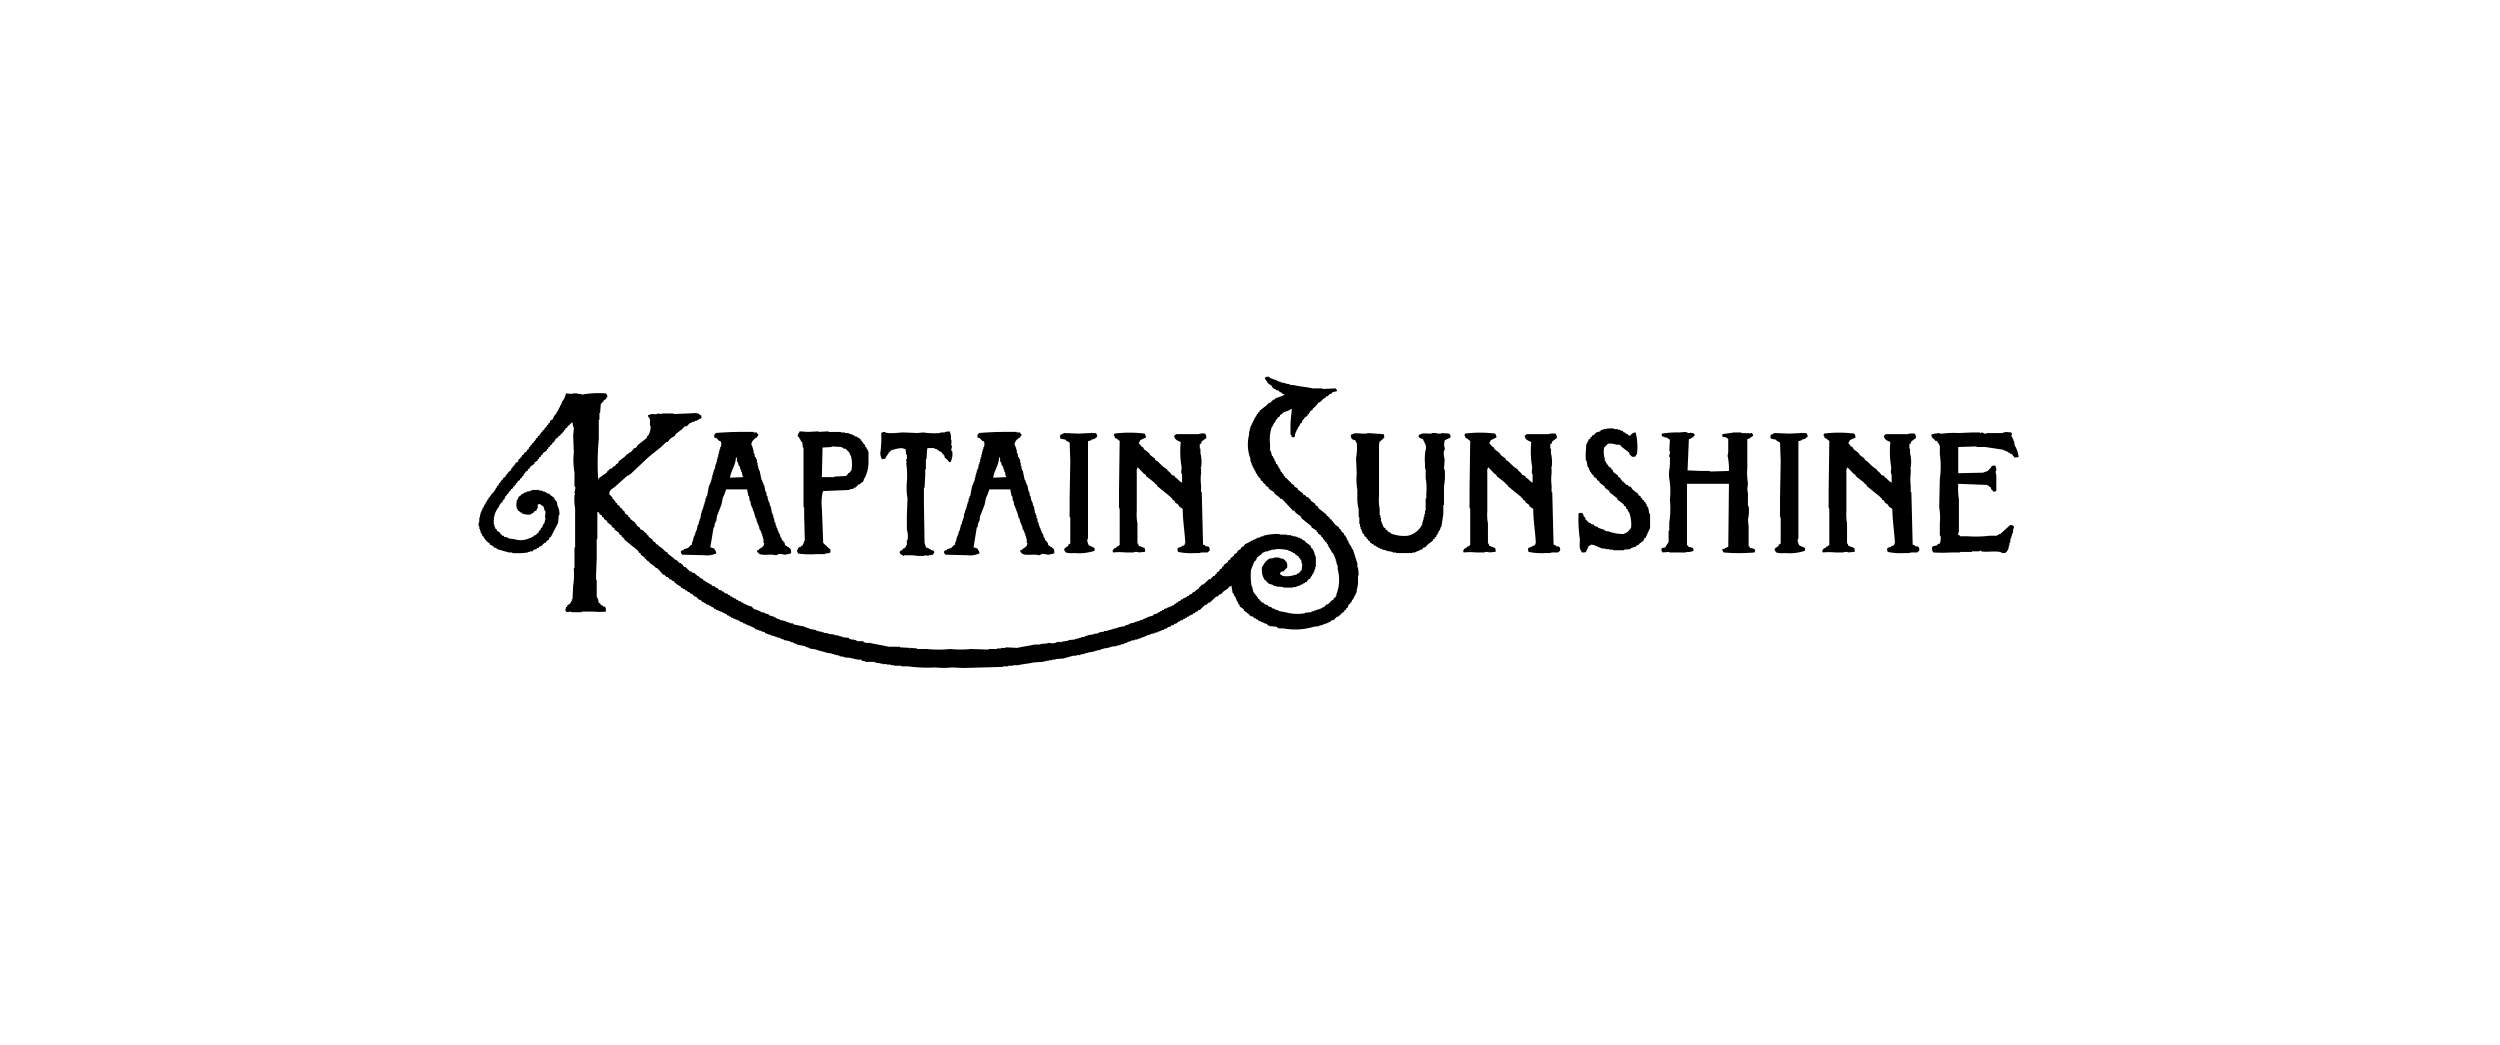 <svg xmlns="http://www.w3.org/2000/svg" viewBox="0 0 280 117"><defs><style>.a{fill:#fff;}.b{fill-rule:evenodd;}</style></defs><title>brand_2</title><rect class="a" width="280" height="117"/><path class="b" d="M149.748,43.809l-.514.125-.147.187h-.147l-.221.25h-.147c-.025.042-.049.083-.072.125-.1.064-.2.125-.294.189-.194.163-.283.363-.589.436a.645.645,0,0,1-.222.314h-.072v.125l-.147.062v.064l-.146.062v.125l-.3.187v.125h-.073c-.023.064-.049.125-.072.189-.049.02-.1.042-.147.063v.124l-.368.25v.125l-.147.064-.147.374-.147.063c-.024.083-.049.167-.072.25h-.073v.125h-.075c-.048.125-.1.25-.147.374h-.074v.188h-.072v.189h-.075v.312A.678.678,0,0,0,144.9,49l-.219-.064c-.026-.083-.049-.167-.075-.25h-.072v-.938c0-.808.1-1.181.147-1.937H144.6c-.222.209-.673.272-.955.437v.062l-.294.189v.125c-.1.061-.2.125-.293.187v.125l-.148.064c-.023.084-.048.167-.074.249h-.072v.125h-.075c-.049.124-.1.249-.146.374h-.074a4.315,4.315,0,0,0-.221,2V50.5h.075c.048.188.1.376.146.562h.074l.074.25h.072v.125h.075v.188h.072v.125h.074v.188l.148.062c.023.083.048.167.072.25h.075v.125h.072V52.5h.074v.125h.074v.187l.147.064V53c.049.02.1.042.147.063.023.082.049.167.075.249.049.022.1.042.145.064V53.5c.05.02.1.042.147.062l.368.376V54h.147v.125l.368.249V54.5c.121.064.244.125.367.189v.125l.589.437v.125l.222.063c.072.082.144.167.218.25h.147l.147.187h.073c.025.062.05.126.074.188l.515.376v.125l.294.187c.023.064.049.125.072.189.3.228.588.458.883.687v.124h.074c.141.143.3.234.367.439h.147v.124c.2.111.228.273.368.438l.441.312v.125l.147.063c.025.063.049.126.074.188h.073v.125l.221.125c.025.083.05.167.074.25L150.7,60v.124h.072v.125h.074v.189h.073v.124H151l.074.313h.073V61h.074v.125h.074l.147.375h.074q.257.81.514,1.625v.437h.074c.024.292.048.584.074.876H152.1v.625a3.05,3.05,0,0,1-.146,1v.312h-.075V66.5h-.072v.189h-.075c-.048.125-.1.25-.146.376h-.073v.125h-.074c-.025.083-.049.166-.072.249h-.075l-.074.188-.147.063c-.048.124-.1.249-.147.374l-.147.064v.125l-.219.124V68.5l-.221.126-.441.437h-.147c-.123.125-.244.25-.367.374l-.294.063c-.026.042-.049.083-.075.125-.072.022-.146.042-.219.064v.062h-.147v.062H148.5v.063h-.222v.062h-.146V70l-.368.063v.063l-.589.062a7.233,7.233,0,0,1-3.454.189h-.514v-.064h-.147c-.026-.042-.05-.083-.075-.125l-.809-.062v-.063h-.146l-.147-.188h-.147v-.063h-.147v-.062h-.146v-.062H141.3l-.147-.125H141l-.147-.189h-.147l-.074-.125h-.147l-.147-.187c-.1-.022-.195-.042-.293-.063-.049-.063-.1-.126-.147-.188l-.59-.438v-.124c-.144-.105-.292-.209-.439-.314-.026-.083-.05-.167-.075-.249h-.072c-.05-.125-.1-.25-.147-.374H138.5v-.189h-.072v-.187h-.075v-.125h-.072l-.147-.376h-.074l-.147-.876c-.083.072-.028,0-.072.125h-.148c-.195.343-.386.332-.661.564-.1.1-.195.208-.294.312h-.147l-.221.25h-.148c-.243.228-.488.459-.733.687h-.146c-.075.083-.15.167-.222.25h-.147c-.2.187-.391.375-.587.562h-.147l-.147.188h-.147c-.049.063-.1.126-.147.188h-.147c-.025.042-.049.084-.072.125l-.221.061v.064h-.147l-.074.125h-.148c-.023.042-.048.083-.072.125h-.147l-.074.125h-.147c-.023.042-.049.082-.072.124l-.294.063c-.026.042-.049.083-.075.125h-.147c-.048.064-.1.125-.146.188h-.148v.063h-.147c-.023.042-.049.083-.072.125l-.293.063c-.026.041-.049.082-.073.124l-.3.064c-.025.042-.049.083-.072.125-.1.02-.2.042-.294.061-.025.042-.048.083-.074.125h-.219v.064h-.148v.061l-.293.063v.063l-.369.063v.063l-.44.063v.062h-.147v.063h-.221v.063h-.146v.061h-.148v.064l-.44.125V71.5h-.221v.064H127.4v.062h-.294v.063l-.44.063v.062h-.147v.063H126.3l-.073.125h-.221v.063h-.147v.063l-.366.061v.064l-.441.062v.064h-.441v.063h-.221V72.5h-.219v.062l-.587.064v.062h-.222v.063h-.146v.063h-.3v.064H122.7v.062h-.221V73l-.587.063v.062H121.6v.064h-.148v.063h-.293v.063h-.22v.061h-.369v.064H120.2c-.332.09-.777.226-1.1.312l-.883.064v.062h-.366v.064h-.368V74h-.294v.062h-.294v.064l-1.1.063c-.539.133-1.238.181-1.764.313h-.588v.062h-.513v.064h-.59v.063l-4.409.124-1.324-.062a8.418,8.418,0,0,1-1.835,0,16.141,16.141,0,0,1-3.088-.125h-.736v-.064h-.808V74.5h-.369v-.063h-.439V74.38h-.516v-.063h-.294v-.063h-.367v-.063h-.221v-.063H96.9v-.064c-.123-.02-.245-.04-.368-.062-.025-.042-.048-.083-.074-.125h-.514v-.062h-.294v-.064h-.294v-.061l-.808-.064v-.061c-.172-.022-.343-.042-.514-.063v-.063H93.89v-.064H93.6v-.061h-.222v-.063h-.219v-.063l-.587-.064v-.062h-.221V73h-.221v-.063H91.9V72.88h-.219v-.064h-.222v-.063l-.809-.124v-.064c-.146-.042-.292-.083-.44-.124v-.063l-.955-.189v-.061c-.1-.022-.2-.042-.294-.063V72h-.147v-.063H88.6v-.062h-.146v-.063l-.662-.125v-.063l-.294-.062V71.5h-.146v-.062l-.369-.064v-.062h-.221v-.064l-.367-.061v-.063h-.148v-.063h-.219V71h-.146v-.063H85.73c-.023-.042-.048-.083-.072-.125l-.441-.125v-.061H85v-.064h-.147V70.5h-.221c-.05-.064-.1-.125-.148-.189l-.22-.061V70.19h-.147l-.147-.124h-.147V70h-.146v-.063h-.148l-.146-.125h-.147c-.026-.042-.049-.083-.075-.124l-.293-.064c-.025-.042-.049-.083-.072-.125h-.147v-.063H82.5v-.063H82.35v-.062H82.2l-.147-.125h-.147c-.023-.042-.049-.083-.074-.125h-.147c-.023-.042-.049-.083-.072-.125h-.147l-.147-.189h-.147c-.025-.041-.048-.082-.074-.123h-.147l-.147-.126h-.147V68.44h-.146v-.063l-.294-.062-.073-.125H80L79.85,68H79.7l-.074-.125c-.074-.022-.147-.042-.219-.064v-.061l-.294-.063-.074-.125H78.9c-.026-.042-.049-.084-.074-.125h-.147l-.221-.249h-.146l-.369-.376h-.146c-.1-.105-.2-.209-.3-.314H77.35l-.147-.187h-.145c-.049-.062-.1-.125-.148-.187h-.147c-.023-.043-.049-.085-.072-.126l-.221-.063v-.061c-.074-.022-.148-.042-.221-.064v-.125a2.414,2.414,0,0,1-.734-.5c-.026-.041-.049-.083-.074-.125h-.148c-.023-.042-.049-.083-.072-.125-.075-.021-.148-.041-.222-.063l-.219-.25h-.147c-.074-.083-.146-.167-.221-.249h-.147c-.023-.042-.049-.083-.074-.125h-.074l-.074-.188L73.9,64v-.124h-.074c-.072-.083-.147-.167-.22-.25h-.148c-.025-.042-.048-.083-.074-.125L72.72,63v-.125h-.146l-.294-.312h-.074V62.44l-.441-.313V62l-.221-.124c-.023-.063-.049-.125-.072-.188l-1.544-1.249v-.125l-.294-.189V60l-.294-.188v-.125l-.514-.375v-.125c-.1-.062-.2-.125-.3-.187v-.125c-.172-.125-.342-.25-.515-.376v-.125l-.365-.25V58l-.221-.125V57.75c-.1-.062-.2-.124-.3-.187v-.125l-.221-.125v3c-.116.113-.072.415-.072.625V62.5c-.023.626-.049,1.252-.072,1.876v.562h.072v1.938h.072v.189h.075c.023.145.049.291.072.437l.221.125v.125c.075.02.148.042.221.061.025.042.05.084.074.125h.147c.17.11.142.307.147.563a8.668,8.668,0,0,1-1.4,0H65.15v.063H63.974V68.5l-.515.063c-.1-.162-.13-.105-.146-.376h.072V68l.148-.064v-.125l.367-.249V67.44h.074v-.124h.074v-.189h.073c.025-.52.05-1.042.074-1.563a7.048,7.048,0,0,0,.075-1.686v-.25h.072V61.313h.072V56.938a5.7,5.7,0,0,1-.072-1.438c.025-.083.049-.167.072-.25h-.072c-.024-.145.156-.5.072-.751h-.072V52.937a8.636,8.636,0,0,1-.072-2.313q-.039-.906-.075-1.814c.025-.292.049-.583.075-.874a1.8,1.8,0,0,1-.148-.626h-.073l-.368.376h-.073c-.023.061-.049.125-.072.187L63.314,48v.125c-.049.022-.1.042-.147.063v.125l-.147.063V48.5l-.222.125c-.023.061-.048.125-.072.187h-.147c-.08.27-.235.217-.368.375v.125c-.048.022-.1.042-.146.064V49.5l-.221.124v.124c-.074.042-.147.085-.222.125V50l-.219.125v.125l-.147.064v.125c-.147.1-.293.208-.44.312-.026.062-.049.125-.075.187L60.593,51v.125l-.221.125v.125l-.146.062v.125l-.368.25v.125l-.514.376v.125l-.222.125v.124c-.1.063-.2.124-.293.188V53l-.146.063c-.025.082-.05.167-.074.249l-.147.064V53.5l-.222.125v.124l-.293.188v.125l-.147.063c-.026.063-.049.125-.072.188h-.075v.125l-.147.062c-.025.064-.049.125-.074.189l-.221.125v.124L57.065,55l-.074.188h-.074v.124l-.147.064c-.023.063-.049.125-.072.187h-.075c-.048.126-.1.25-.146.376L56.331,56c-.025.082-.049.167-.072.248l-.148.064-.074.188h-.073c-.025.083-.05.167-.074.249a2.466,2.466,0,0,0-.587,1.626v.375h.073V59h.074v.187l.147.063c.023.063.047.126.072.188l.368.25v.125h.074c.049.061.1.125.148.188H56.4c.024.041.05.082.073.124l.368.064v.062h.146v.064l.588.062a2.256,2.256,0,0,0,1.764-.125h.147l.072-.125h.147l.147-.187h.147c.075-.083.147-.167.221-.25H60.3c.025-.083.049-.167.072-.25.05-.02.1-.042.148-.061.023-.085.049-.168.072-.25l.147-.064c.026-.1.049-.209.075-.312h.073v-.125h.074c.049-.209.1-.417.146-.626h-.072c.025-.25.049-.5.072-.75h-.072a2.833,2.833,0,0,1-.147-.5c-.148-.1-.3-.208-.441-.312-.147.035-.065-.006-.147.063h-.074v.438h-.074c-.023.084-.049.167-.072.25-.075.02-.147.041-.222.061-.077.232-.287.221-.441.376a2.017,2.017,0,0,1-.954-.125c-.026-.042-.049-.083-.075-.125h-.147v-.063l-.219-.124c-.086-.1,0-.143-.148-.25-.014-.317-.1-.435,0-.689V56h.075c.049-.126.1-.25.146-.376l.147-.064.222-.25h.147c.023-.042.049-.082.074-.124l.292-.062v-.063L59.417,55v-.063h.147v-.063h.808v.063h.3V55h.147v.063h.221v.063h.147c.023.042.049.083.072.125l.294.061c.023.043.049.085.072.126l.443.313.074.25.147.061v.125h.072c.026.146.049.292.075.438a1.994,1.994,0,0,1,.219,1.063h-.073l-.074.875c-.268.521-.54,1.042-.808,1.562l-.147.064c-.026.084-.049.167-.075.25-.1.062-.194.124-.292.187v.125l-.221.063-.369.374h-.146l-.147.189h-.147c-.023.042-.049.083-.072.125l-.294.062-.147.188h-.294v.063h-.222v.063a8.293,8.293,0,0,1-1.763.063v-.063h-.368L55.669,61.5c-.026-.042-.049-.083-.072-.125l-.294-.064v-.061a1.109,1.109,0,0,0-.441-.25v-.125a1.745,1.745,0,0,1-.734-.813h-.075c-.048-.125-.1-.25-.146-.376h-.074v-.25h-.074V59.25h-.074v-.313H53.61a1.01,1.01,0,0,1,.075-.562v-.437h.074v-.313h.074v-.25h.074v-.187h.074v-.125h.072v-.189h.075l.147-.374h.074v-.125h.072v-.126h.075v-.123h.072V56l.147-.126V55.75c.049-.022.1-.042.147-.063v-.126h.074l.074-.187.147-.064v-.124l.147-.062.073-.188h.074v-.124h.072v-.125l.147-.125v-.125l.147-.064.074-.249.147-.063v-.125h.074c.025-.062.049-.125.074-.188l.147-.062v-.125l.293-.187V53.25H56.7c.023-.063.049-.125.072-.188.049-.021.1-.043.147-.063v-.125l.294-.188c.024-.083.049-.167.075-.249h.072l.074-.189.147-.061v-.125L57.729,52v-.125l.293-.187c.023-.084.048-.167.072-.25l.221-.125v-.125l.148-.062V51l.221-.125v-.125l.292-.188c.026-.063.049-.124.075-.188l.147-.062c.023-.083.049-.168.072-.25L59.417,50v-.125l.147-.062v-.125l.222-.125v-.125l.147-.061v-.125h.072c.026-.064.049-.125.075-.189L60.226,49v-.125l.221-.125v-.125h.074c.023-.062.049-.125.072-.188l.147-.063v-.125l.222-.125V48l.146-.061v-.125l.147-.064v-.125l.147-.061v-.125l.147-.063c.023-.084.049-.167.072-.249l.3-.189c.048-.125.1-.25.147-.376h.074v-.124c.049-.021.1-.043.147-.063.023-.083.049-.167.072-.25h.075V46H62.5l.147-.376h.074v-.187H62.8V45.31h.075v-.189h.074V45a2.221,2.221,0,0,0,.44-.938l.736.062V44.06h.587v.062h.368c.022.006.022.079.147.064a10.843,10.843,0,0,1,2.646-.125c.121.193.139.112.146.437h-.072l-.074.189-.294.187V45c-.074.042-.146.083-.219.124v.125h-.075c-.023.334-.049.668-.072,1h-.075V47h-.074v2.187a29.484,29.484,0,0,0-.072,4.5h.072v-.125q.478-.343.955-.687v-.125l.148-.063c.048-.063.1-.124.147-.188h.146c.191-.115.124-.239.443-.312.076-.255.234-.217.368-.376v-.125c.244-.187.489-.376.734-.562.073-.083.146-.167.221-.25h.147v-.125l.293-.125.368-.437h.147c.088-.062.2-.292.294-.376.316-.25.636-.5.955-.751.023-.083.049-.167.072-.25h.075a1.95,1.95,0,0,0,.293-1.124h-.073v-.751H72.72v-.187h-.074c-.062-.09-.05-.107-.072-.25l.22-.062c.174-.131.533-.006.81-.063v-.064l.513.064v-.064h1.324v.064l1.542-.064c.439,0,1.084-.119,1.324.064.083.07.028,0,.072.125h.147a.552.552,0,0,1,0,.376c-.259.048-.33.164-.514.25h-.147v.062h-.147v.062H77.5c-.023.042-.049.083-.072.125h-.147c-.124.124-.245.249-.368.374h-.219c-.1.105-.2.209-.294.314l-.736.562c-.023.061-.049.125-.074.187-.17.105-.343.209-.515.314l-.293.375h-.147l-.589.562q-.7.563-1.4,1.124-1.028.968-2.057,1.939h-.074l-.073.125H70.3q-.7.626-1.4,1.249c-.316.27-.654.325-.662.876a1.626,1.626,0,0,1,.367.375v.124l.222.126v.125H68.9c.024.062.049.123.073.187l.147.063V56.5l.293.188v.125c.1.062.2.125.294.187v.125l.221.125L70,57.5c.121.084.244.166.368.249v.125L70.59,58v.125l.588.438v.125l.147.063v.125l.367.25v.124c.122.063.245.126.368.188.075.083.147.167.221.25l.147.063v.124c.072.043.147.085.219.126v.124l.441.314v.124l.368.25v.125l.221.063c.023.042.049.083.075.125.146.1.292.209.439.312.192.164.283.369.589.438V62c.244.189.49.375.736.564.023.042.049.083.072.125h.147l.368.374h.147c.023.042.049.083.072.125H76.4c.074.1.147.209.22.313h.147l.515.5h.147c.023.042.049.084.072.125l.3.063c.048.063.1.125.146.188h.075c.025.041.049.082.072.124h.147v.064a1.356,1.356,0,0,0,.515.312V65a.61.61,0,0,1,.294.125v.063h.147c.025.043.048.083.074.125h.147c.023.042.049.082.072.124h.147l.147.189.294.061c.026.042.049.085.074.125.073.022.148.042.221.064l.147.187.293.064c.026.041.049.083.075.125h.146c.048.062.1.123.147.187l.294.062.072.125h.147l.147.189h.147c.025.042.05.082.074.125H82.2V67c.074.022.148.042.221.064.026.042.049.083.074.125h.148c.023.042.049.083.072.125l.293.061c.025.042.049.083.075.125h.147c.023.042.049.083.072.125h.147l.147.125h.147v.061l.441.125.293.314H84.7v.062h.147v.062H85v.063h.146c.025.042.048.083.074.125l.441.064v.061l.441.125c.023.042.046.083.072.125h.147V69h.222v.063h.146v.061h.147l.074.125h.147v.064l.294.062v.063l.661.126v.062l.294.064v.062h.219v.062h.294c.026.042.049.083.075.125l1.248.249v.064h.222v.061l.292.064v.061l.737.125v.064h.147v.061h.219v.063h.293v.063h.222v.063l.515.063V71l.661.062v.063c.172.021.343.041.514.063v.061h.222v.064H94.4v.062l.662.064c.026.042.049.083.075.125h.147v.062h.367v.063h.221v.063h.148v.062h.66c.025.042.049.083.075.125H96.9V72h.514c.658.167,1.482.277,2.132.438h1.25V72.5l1.1.062v.064h.072v-.064l.737.064v.062h1.1a12.9,12.9,0,0,0,2.645,0,10.817,10.817,0,0,0,2.279,0c.661.022,1.323.042,1.985.063v-.063h.955V72.63h.441v-.064h.514V72.5l1.324.062c.587-.145,1.337-.231,1.91-.376h.661v-.061c.271-.022.54-.042.809-.063V72l.734.063V72h.221v-.063l.441-.062a.136.136,0,0,0,.146.062v-.062l.809-.125v-.063c.245-.021.489-.041.734-.063v-.062h.222V71.5h.219v-.062h.221v-.064l.441-.062v-.064h.147v-.061h.219v-.063l.587-.063V71l.516-.063v-.063h.147v-.063l.514-.063v-.063l.515-.061v-.064h.219V70.5h.221v-.064h.221v-.061h.221v-.064h.221v-.061l.734-.125v-.063l.441-.125v-.062h.147v-.063l.441-.062v-.062h.146v-.064h.221v-.062h.221V69.5l.44-.125v-.062h.147v-.064h.148v-.061h.146v-.064l.661-.187c.026-.042.049-.083.075-.125l.441-.125q.035-.063.074-.125h.146c.026-.042.049-.083.074-.125h.148c.023-.042.049-.083.072-.125h.147c.026-.042.049-.084.074-.125l.294-.062v-.064h.147V68h.147V67.94h.147l.146-.125h.147c.023-.042.049-.082.072-.124l.222-.125V67.5h.147l.147-.187h.147c.049-.064.1-.125.146-.189h.148c.023-.042.049-.083.072-.125h.147v-.062l.221-.064.072-.124h.148l.146-.188h.148l.219-.25h.147c.026-.042.049-.084.072-.125.147-.1.294-.209.443-.312v-.125h.073l.221-.25.221-.064.587-.562h.147l.368-.376h.147c.023-.062.047-.124.072-.187l.147-.063v-.125l.294-.188v-.125l.294-.187V63.5l.147-.064c.023-.062.049-.124.072-.187l.443-.313v-.124l.294-.189V62.5l.219-.125v-.061l.146-.063v-.125l.369-.25c.023-.063.049-.125.072-.188l.294-.187c.147-.173.084-.248.366-.314.09-.285.321-.305.59-.437v-.063h.147c.023-.042.049-.083.072-.125h.147l.147-.124h.148v-.064h.146c.025-.042.048-.084.074-.125l.368-.062v-.064h.147v-.062h.221V60a6.359,6.359,0,0,1,1.837-.188v.061h.808v.064h.441V60h.221v.063h.294v.062h.219v.064l.294.062v.064h.147l.147.187h.147c.075.083.147.167.219.25l.515.376c.024.083.049.167.075.25l.147.062v.125h.074v.125h.072v.188h.072v.25h.075v.188h.072V63.5h-.072v.25h-.075V64h-.072c-.023.084-.049.167-.072.25h-.074v.125h-.075V64.5l-.147.125v.125c-.1.064-.2.125-.294.188l-.147.25h-.146c-.023.043-.049.083-.072.125H146c-.025.042-.048.082-.074.124h-.147V65.5h-.147v.061l-.441.125v.064h-.366v.061h-1.1v-.061l-.809-.064v-.061h-.221v-.064h-.146V65.5l-.441-.125c-.147-.145-.3-.292-.44-.438h-.075v-.124c-.226-.183-.394-1.221-.146-1.438a1.907,1.907,0,0,1,.733-.812l.515-.064V62.44h.589V62.5h.147v.064h.221a.952.952,0,0,1,.368.312c.164.136.154.4.146.687-.146.147-.293.292-.44.438H143.5v.063c-.128.094-.117.054-.147.25a.971.971,0,0,1,.294.187,2.739,2.739,0,0,0,1.4-.124h.147l.074-.125h.147V64.19l.221-.125v-.125l.147-.062c.026-.231.049-.459.073-.688-.13-.126-.059-.337-.146-.5h-.075v-.125c-.049-.022-.1-.042-.146-.064v-.125c-.148-.1-.3-.208-.443-.312-.023-.042-.049-.083-.072-.125h-.147c-.025-.042-.05-.083-.074-.125H144.6v-.063l-.294-.063v-.062a5.407,5.407,0,0,0-1.47-.125v.062h-.44v.064h-.222v.062h-.146v.063h-.294v.063h-.147v.063h-.146c-.074.083-.147.166-.221.25l-.441.313c-.026.083-.049.167-.074.25h-.074v.125l-.147.062c-.123.313-.244.626-.368.938a6.706,6.706,0,0,0,.075,1.875h.072V66h.073v.251h.074v.123h.074V66.5l.147.064v.125c.049.02.1.042.147.063v.124h.074c.023.064.049.125.074.189l.147.062v.125h.074l.221.25h.147l.147.188.293.063.147.187L142.4,68l.074.125c.1.02.195.042.294.062v.064l.441.124v.063l.733.125a5.049,5.049,0,0,0,2.207.125v-.061l.734-.064V68.5l.293-.062v-.063h.219v-.062h.148v-.062h.221V68.19h.147v-.062h.147c.026-.042.049-.083.074-.125h.146c.1-.105.2-.209.294-.313h.147l.44-.438.222-.125V67l.221-.125v-.124h.072v-.188a4.458,4.458,0,0,0,.147-2.813v-.438h-.074v-.188h-.074v-.312H149.6v-.25h-.075v-.189h-.072v-.187h-.074v-.125h-.073v-.125l-.148-.063c-.023-.082-.049-.167-.072-.249h-.075V61.5h-.072v-.125h-.074v-.125h-.074v-.125h-.074v-.188h-.074l-.074-.188-.147-.063v-.125c-.049-.021-.1-.041-.147-.062v-.125h-.072l-.074-.187c-.048-.022-.1-.042-.147-.064V60c-.123-.083-.245-.168-.368-.25v-.126c-.049-.02-.1-.041-.147-.062v-.125l-.587-.375v-.125c-.369-.292-.734-.583-1.1-.874-.025-.064-.049-.125-.072-.189-.238-.222-.627-.36-.736-.686h-.221v-.064l-1.176-1.25h-.147l-.147-.187c-.172-.126-.343-.25-.514-.377-.026-.061-.049-.124-.075-.187l-.587-.376v-.125l-.368-.25V54.25l-.147-.063v-.063l-.146-.063v-.125l-.221-.125c-.026-.083-.049-.167-.074-.25-.05-.02-.1-.042-.147-.062-.025-.064-.05-.125-.074-.189h-.074c-.025-.082-.049-.167-.074-.249h-.074c-.049-.125-.1-.251-.146-.376h-.075V52.5h-.074l-.074-.25h-.073v-.187h-.072v-.189h-.075v-.187h-.072v-.312a4.528,4.528,0,0,1-.147-2.69V48.31h.074V48h.074v-.25h.072v-.125h.075v-.187h.072V47.31h.073v-.187h.074c.048-.125.1-.25.148-.376h.072v-.125h.074c.025-.084.048-.167.074-.25l.147-.064v-.125l.147-.061V46c.245-.187.49-.376.733-.562.1-.105.2-.209.3-.314h.147l.368-.374h.147c.023-.042.049-.083.072-.125.3-.16.8-.22,1.03-.437l-.294-.125-.074-.125h-.147l-.146-.187-.3-.064c-.023-.042-.048-.083-.074-.125h-.147c-.049-.062-.1-.125-.146-.187h-.074v-.125c-.146-.105-.3-.209-.441-.314-.132-.156-.2-.377-.367-.5.023-.062.049-.125.072-.187a1.068,1.068,0,0,1,.368-.064c.191.239.64.3.956.439v.062h.147v.062h.22v.064h.147v.061h.294v.062h.22V43h.294v.063h.148v.063h.367c.621.165,1.491.217,2.132.376h1.1v.062l1.47-.062C149.682,43.627,149.721,43.607,149.748,43.809Z"/><path class="b" d="M183.191,51.124l-.368.062v-.062c-.287-.077-.094-.013-.221-.189h-.074v-.124h-.072v-.125l-.809-.625-.221-.25h-.367a2.438,2.438,0,0,0-.955-.125l-.441.437a2.676,2.676,0,0,0,.072,1.252v.249h.075l.074.249h.074V52l.147.064v.125l.367.25v.125l.147.061.074.25.515.376v.125c.1.062.2.125.293.187v.125l.147.062v.126l.146.062.369.375h.147l.147.187h.146c.088.059.2.292.294.376l.587.437v.126c.1.063.2.124.294.188v.125l.147.062v.125l.222.125v.125l.146.062v.126h.074V56.5h.075v.188h.072v.125h.075c.046.25.1.5.145.75h.075v1.563c-.17.374-.343.749-.515,1.124l-.146.064c-.026.083-.05.167-.075.249l-.441.313-.147.187h-.146l-.147.189h-.221v.061h-.147v.064h-.147l-.074.125-.735.062v.064h-1.176v-.064h-.441V61.5h-.44v-.064h-.443v-.062h-.146v-.064h-.147a1.95,1.95,0,0,0-.882-.312c-.108.154-.219.1-.293.187v.125h-.075V61.5h-.072c-.174.349.026.38-.588.374-.026-.063-.05-.125-.075-.188-.252-.217-.143-.9-.147-1.313A15.187,15.187,0,0,1,176.8,57.5a1.046,1.046,0,0,1,.368-.062c.037.06.138.112.146.125.026.1.05.209.075.312.048.022.1.042.146.064.026.1.049.209.074.312h.073l.294.313h.147c.025.042.048.082.074.125l.293.063c.05.062.1.125.148.187l.293.064c.026.042.049.083.075.125h.145v.062h.148v.063h.221v.063h.147c.025.042.049.083.072.125h.148V59.5h.221a5.007,5.007,0,0,0,1.763.313c.114-.112.318-.147.441-.25.121-.145.244-.292.367-.437a3.841,3.841,0,0,0-.219-1.751h-.075V57.25h-.072v-.187L182.162,57c-.025-.083-.049-.167-.072-.25l-.222-.124V56.5c-.245-.188-.49-.374-.736-.563v-.125l-.882-.687V55l-.515-.376V54.5l-.588-.437v-.125l-.292-.188v-.124l-.369-.25V53.25l-.147-.063v-.125c-.048-.021-.1-.043-.146-.063v-.125h-.074c-.024-.083-.05-.167-.074-.25h-.074v-.187H177.9v-.125h-.075l-.147-.751H177.6v-.812l.073-1.063h.075c.023-.084.049-.167.072-.25h.075v-.187c.072-.042.146-.085.219-.125V49c.048-.022.1-.042.147-.064.025-.062.048-.125.072-.187h.147l.3-.313.44-.125.074-.125A3.16,3.16,0,0,1,180.764,48v.064h.443v.061h.22v.063h.147v.063h.148c.048.063.1.125.146.188h.147l.075.126.219.062v.061a.618.618,0,0,0,.293.125.629.629,0,0,1,.588-.374,6.522,6.522,0,0,1,.147,2.438C183.237,50.946,183.226,50.988,183.191,51.124Z"/><path class="b" d="M106.274,51.749c-.065-.207-.23-.291-.368-.438h-.074c-.025-.1-.05-.209-.074-.312h-.074v-.125h-.074a.5.5,0,0,1-.147-.25.637.637,0,0,1-.293-.125v-.062h-.148c-.023-.042-.05-.083-.072-.125l-.3-.064v-.062h-.734c-.062.07.009.009-.072.062-.026.4-.049.793-.075,1.188H103.7v1.126h-.074v.687q-.037.687-.074,1.374h-.073v1.939q.037,2.126.073,4.251a2.259,2.259,0,0,1,.147.5c.383.068.5.3.883.376.023.083.049.167.072.25h-.072c-.026.062-.049.125-.075.188l-.512.063v.063l-.443-.063v.063a5.484,5.484,0,0,1-1.323-.063h-.955a.109.109,0,0,1-.147.063v-.063c-.226-.081-.336-.116-.367-.375.084-.07.028,0,.072-.125l.221-.062c.024-.064.049-.125.074-.189h.147l.073-.125h.074c.025-.083.049-.167.075-.25h.072V60.5h.074a2.546,2.546,0,0,0-.074-1.188V57.75q.037-.967.074-1.938A6.915,6.915,0,0,1,101.569,54a9.474,9.474,0,0,0-.072-2.126v-.062h.072c0-.018-.119-.226-.072-.376h.072v-.5H101.5c-.026-.208-.05-.415-.075-.624l-.221-.064c-.213-.169-1.189.112-1.4.189-.075.084-.147.166-.221.249h-.074v.125a2.206,2.206,0,0,0-.368.563l-.368.062c-.025-.062-.049-.125-.075-.187a1.225,1.225,0,0,1-.072-.751,12.643,12.643,0,0,0,.072-2,.747.747,0,0,1,.369-.125c.35.279,1.589.06,2.131.063.515.021,1.03.041,1.544.063.221-.022.44-.042.662-.063a8.575,8.575,0,0,0,1.91.063v-.063h.515v-.063l.515-.063a1.319,1.319,0,0,1,.145.875c.17.156,0,.505.075.751h.075c0,.11-.138.359-.075.562h.075a1.9,1.9,0,0,1-.15,1.188v.062Z"/><path class="b" d="M189.154,49.185l-.147,3.5,1.542.063h.956v.062l2.132-.062a6.387,6.387,0,0,0-.147-1.689c.023-.145.049-.291.072-.437v-1.5c-.231-.037-.161-.1-.221-.125-.365-.145-.444.156-.439-.375.378-.057.9-.1,1.247-.188h.883V48.5h.587v.064h.075V48.5h.219v.064a1.831,1.831,0,0,1,.3-.064c.08.13.117.11.146.312-.241.121-.35.307-.661.375v3.188a7.482,7.482,0,0,0,.072,1.751c-.023.229-.049.458-.072.688.023.145.049.291.072.437v1.438h.075a4.02,4.02,0,0,1-.075,1.5c.026.27.049.541.075.812v2.187l.147.064v.125a1.529,1.529,0,0,1,.512.125.564.564,0,0,1,.075.249c-.084.071-.028,0-.075.125a20.171,20.171,0,0,1-3.454,0c-.1-.164-.129-.106-.144-.374.073-.026.218-.035.293-.064v-.062h.146v-.064l.221-.061q.039-3.532.075-7.065h-4.7v6.876l.147.064v.125a1.563,1.563,0,0,1,.514.125.682.682,0,0,1,.074.312,1.308,1.308,0,0,1-.734.125c-.142.107-.55.063-.808.063h-1.176v-.063l-.736.063c-.121-.194-.139-.113-.148-.438h.075v-.062l.368-.064c.063-.22.283-.414.367-.625v-1.25h.075V58.5a10.215,10.215,0,0,0,.072-2.564,8.221,8.221,0,0,0-.072-2.312,3.63,3.63,0,0,1,.072-1.377c-.025-.042-.049-.083-.072-.125h.072v-.938h-.072v-.25h.072l-.072-.124h.072V50.5h-.072q.035-.626.072-1.249l-.294-.189V49h-.294v-.064l-.293-.062v-.125h-.075c.026-.064.052-.125.075-.187a10.211,10.211,0,0,1,1.911-.126l.808-.063v.063h.147V48.5h.293v-.063h.075V48.5h.293v.064c.075.046.072.075.146.123-.041.127.01.055-.072.125A1.15,1.15,0,0,1,189.154,49.185Z"/><path class="b" d="M225.276,48.436c.025.082.049.167.074.249a.156.156,0,0,0-.074.189h.074V49h.073v.187h.074v.189h.074c.024.167.05.331.073.5a3.114,3.114,0,0,1,.44,1.313l-.44.064c-.121-.147-.245-.292-.368-.438h-.147l-.074-.125h-.147c-.023-.042-.049-.083-.072-.125h-.147V50.5l-.294-.062v-.064l-2.057-.312h-.958V50l-2.058.064V53l2.795-.062a5.01,5.01,0,0,1,.514-.188c.141-.2.36-.3.441-.562l.368-.064a.867.867,0,0,1,.147.563c-.152.149,0,.377,0,.625V55a1.074,1.074,0,0,1-.368.063l-.074-.188L223,54.813v-.189l-.441-.312-3.235-.125a7.664,7.664,0,0,0,.074,1.75v3.688h-.074v.314h.148c.023.042.049.083.072.125h.882A12.793,12.793,0,0,0,222.851,60h.808v-.063h.147l.074-.125h.147l1.1-1h.221c.084.073,0,.025.147.064a.586.586,0,0,1,.074.25c-.16.161-.059.4-.147.625h-.073V60h-.074v.249H225.2c-.025.189-.049.376-.074.563h-.074v.313h-.075v.312h-.072v.189h-.072c-.026.062-.049.124-.075.187h-.072c-.026.042-.049.083-.075.125h-.366c-.4-.331-1.681-.046-2.352-.188v-.063a.209.209,0,0,0-.221.063h-.808v.063h-1.324v.063h-.955a18.578,18.578,0,0,1-2.057,0,.829.829,0,0,1-.147-.563c.084-.07.03,0,.074-.125l.514-.125V61a.686.686,0,0,1,.293-.125,1.83,1.83,0,0,0,.075-.875h-.075V58.563a6.663,6.663,0,0,0-.072-1.75q.035-1.594.072-3.188a9.871,9.871,0,0,0,0-2.751v-.938a2.415,2.415,0,0,0-.365-.562h-.147c-.026-.042-.049-.083-.075-.125-.209-.172-.325-.231-.367-.564a1.077,1.077,0,0,1,.589-.123c.221-.16.374.059.661,0A10.485,10.485,0,0,1,219.4,48.5c.49-.022.98-.042,1.471-.063h.88s-.01.078.148.063v-.063c.239-.023.279.19.586.126V48.5h1.839v-.063h.221v-.063Z"/><path class="b" d="M118.766,49.124a.674.674,0,0,1,0-.439c.075-.02.147-.042.222-.061v-.062h.145V48.5q.846.03,1.691.064c.467-.022.931-.044,1.4-.064v-.063c.1-.012-.03.045.074.063h.44c.121.193.14.112.147.437l-.219.125v.064c-.147.041-.294.083-.441.125v.061c-.092.042-.323.057-.369.125V60.314c-.2.182.026.566.075.749.221.105.441.209.661.314v.312a5.592,5.592,0,0,1-2.277.25,2.586,2.586,0,0,1-.958-.063v-.063c-.174-.132-.141-.1-.147-.376l.441-.312V61l.222-.125V58c-.119-.114-.073-.415-.073-.625V55.75q.037-2.063.073-4.127-.037-1.032-.073-2.063l-.369-.187c-.025-.042-.048-.083-.074-.125C119.157,49.207,118.962,49.164,118.766,49.124Z"/><path class="b" d="M131.213,53.187c.2.041.166.081.368.124v.125c.307.157.489.468.809.626v-.938c-.2-.191.019-.65-.075-.938a10.722,10.722,0,0,1-.073-2.688c-.359-.127-.694-.288-.736-.689a1.306,1.306,0,0,0,.221-.187h2.5a1.585,1.585,0,0,1,.734-.062.7.7,0,0,1,.147.5l-.512.375c-.026.083-.049.167-.075.25l-.147.062v.5h.075v.5a4.114,4.114,0,0,1,.072,1.625h-.072v.064h.072V53a5.35,5.35,0,0,0,0,1.375v.751h.075q.074,2.938.146,5.877c.075.02.147.042.219.061.026.042.049.083.075.125h.219c.239.1.23.2.222.5a1.5,1.5,0,0,0-.222.188h-.735c-.121.1-.43.063-.66.063a6.894,6.894,0,0,1-1.911-.125.838.838,0,0,1-.075-.376c.09-.04.107-.1.147-.125h.147v-.061h.147c.025-.042.049-.083.075-.125h.146l.147-.125v-.125h.072c-.059-1.3-.281-2.5-.293-3.877l-.441-.312v-.125c-.147-.1-.294-.209-.44-.314v-.123l-.294-.189v-.125l-.147-.062v-.063q-.773-.627-1.545-1.25v-.125c-.048-.022-.1-.042-.146-.063L129.23,54c-.294-.229-.588-.458-.883-.688v-.124c-.074-.043-.147-.083-.222-.125-.218-.23-.44-.459-.66-.688h-.073v.064c-.117.113-.074.415-.074.625V57.25a5.268,5.268,0,0,0,.074,1.376v2.251h.073c.023.083.049.167.072.25l.662.25c.026.125.049.25.073.374-.084.054-.01-.008-.073.063l-.735.063v-.063h-.443v.063h-.955a6.89,6.89,0,0,0-1.4,0c-.023-.082-.048-.167-.072-.249h.072c.079-.239.161-.193.368-.314.026-.042.049-.083.074-.125h.147l.074-.125h.075V57c-.117-.114-.075-.415-.075-.625v-1.5q.037-2.75.075-5.5c-.208-.1-.252-.253-.515-.314-.026-.083-.049-.167-.075-.25h-.072c.023-.083.049-.167.072-.248a13.4,13.4,0,0,1,3.382,0,.79.79,0,0,1,.147.437c-.222.1-.44.209-.662.312v.125h-.072v.125h-.075a.469.469,0,0,0,.147.25h.074v.125l.294.187c.023.064.049.125.072.189l.516.374v.063l.147.062v.124l.589.439V51.5l.293.187.589.562.514.375v.125h.074C130.985,52.892,131.146,52.982,131.213,53.187Z"/><path class="b" d="M159.377,49.185a1.892,1.892,0,0,1-.44-.187s.053-.037-.075-.125c.025-.064.049-.125.075-.189l.22-.061c.193-.145.78-.04,1.1-.062.137-.011.147-.064.147-.064h.514v.064h.516V48.5c.293.02.589.042.882.064.12.192.139.112.147.437-.221.1-.44.209-.662.312l-.074.562a1.053,1.053,0,0,1,.074.564h-.074a2.313,2.313,0,0,0,.074,1l-.074,1.126h.074a6.462,6.462,0,0,1-.074,1.875v2.126h-.074v1q-.108.718-.219,1.438h-.075v.187h-.074v.189l-.147.061v.187h-.074c-.023.085-.048.168-.072.25h-.075c-.023.085-.049.167-.072.25l-.147.064v.125l-.221.125v.124l-.515.376c-.121.124-.243.249-.367.374h-.147c-.074.084-.147.167-.222.25h-.145l-.147.125h-.148v.063h-.146v.063H158.5v.063h-.3v.063h-1.837v-.063H156v-.063l-.734-.125v-.062l-.441-.064V61.5l-.294-.064v-.062h-.147c-.023-.042-.049-.083-.072-.125h-.147c-.026-.042-.049-.083-.075-.125h-.146c-.049-.064-.1-.125-.146-.188h-.148v-.062l-.22-.125v-.125L153.2,60.5v-.125c-.049-.02-.1-.042-.146-.062v-.125l-.219-.125c-.026-.083-.049-.167-.075-.25l-.147-.063v-.126h-.072v-.187h-.075V59.25h-.074V59h-.073v-.313h-.074v-.75h-.073v-.875a5.02,5.02,0,0,1-.147-1.5v-.687a6.978,6.978,0,0,1-.072-1.812c-.026-.583-.049-1.167-.075-1.751a6.308,6.308,0,0,0,.075-1.75h-.075c-.023-.083-.049-.167-.072-.25-.39-.059-.529-.213-.515-.626.075-.02.147-.042.221-.061.23-.184.672-.062,1.1-.062h.515V48.5l1.838.125a.872.872,0,0,1,.074.375c-.173.166-.343.334-.516.5h-.072c.023.061.049.124.072.187h-.072v5.876A5.167,5.167,0,0,0,154.525,57v.688h.075V58h.072v.313c.1.25.2.5.3.75l.221.125v.125c.047.021.1.042.146.064l.219.248h.148l.073.126a4.1,4.1,0,0,0,1.91.25,2.344,2.344,0,0,0,1.617-1.313v-.25h.074v-.249h.074v-.314h.074v-.312h.074v-.374h.072V55.812h.075v-.625a5.784,5.784,0,0,0-.075-1.626V52.5H159.6v-.562a5.686,5.686,0,0,1,.072-1.563C159.848,49.876,159.456,49.508,159.377,49.185Z"/><path d="M97.2,50.561v-.188h-.074v-.125h-.074v-.125l-.147-.061v-.189h-.074v-.125l-.147-.062v-.125l-.147-.061v-.125c-.048-.022-.1-.042-.146-.064v-.125c-.173-.1-.343-.209-.515-.312h-.147l-.073-.125h-.147v-.064c-.147-.042-.294-.083-.441-.123V48.5h-.44v-.063h-.44v-.063h-1.4V48.31l-1.1.063V48.31l-1.177.063-.955-.063c-.023.063-.049.125-.075.188h-.072v.187h-.073c.022.142.006.165.073.25h.072v.125h.075v.125h.072v.125H89.7v.125c.048.022.1.042.146.064.026.206.049.415.075.624h.072v6.69h.073v.936q.037,1.406.074,2.814h-.074v.188h-.073v.188h-.072v.124l-.221.125v.064h-.147l-.147.125c-.085.1,0,.143-.147.25a.814.814,0,0,0,.147.373,9.645,9.645,0,0,0,1.985.064h1.029V62l.515-.062v-.063h.072V61.5l-.147-.064c-.221-.209-.44-.417-.661-.625q-.074-1.938-.148-3.875a5.8,5.8,0,0,1,.075-1.751c.025-.062.048-.125.074-.188l2.94-.125v-.062l.44-.064.074-.125H95.8c.123-.125.245-.25.369-.374h.145c.026-.042.049-.083.075-.125l.293-.188c.025-.083.049-.167.075-.25a3.719,3.719,0,0,0,.514-2V50.561Zm-1.838,2.125c-.1.067-.134.172-.219.25L94.991,53v.125h-.072c-.049.063-.1.125-.148.187l-1.322.064v.062h-1.4q.039-1.657.075-3.313l1.029-.061V50l1.1.064v.061H94.4c.026.042.05.084.075.125H94.7l.293.313h.074v.125h.075c.023.1.049.208.072.313h.075A3.751,3.751,0,0,1,95.358,52.686Z"/><path d="M88.523,61.438l-.147-.062c-.023-.042-.049-.083-.072-.125h-.147v-.064l-.221-.125-.074-.312h-.073l-.074-.188c-.049-.021-.1-.041-.147-.062v-.187h-.074v-.125h-.074c-.023-.125-.048-.25-.072-.375h-.075v-.125H87.2V59.5h-.073v-.188h-.074v-.187h-.075v-.189h-.072c-.025-.145-.049-.292-.074-.437h-.075c-.023-.167-.048-.334-.072-.5h-.074v-.312H86.54V57.5h-.075l-.147-.812h-.075c-.023-.146-.049-.292-.072-.439H86.1v-.187h-.075c-.025-.167-.048-.334-.074-.5h-.072c-.025-.166-.049-.333-.075-.5H85.73c-.048-.249-.1-.5-.146-.75h-.075v-.188h-.072v-.188h-.075v-.188H85.29l-.221-1.063H85V52.5h-.075v-.312h-.072v-.376h-.074v-.376H84.7c-.026-.083-.049-.167-.074-.25h-.074c-.026-.145-.049-.292-.075-.437h-.074v-.376h-.074v-.25h-.072v-.187h-.074v-.189h-.074v-.062h.074c.036-.316.243-.448.441-.626.048-.02.1-.042.147-.062.1-.116-.035-.092.146-.189v-.187h-.072c-.025-.062-.049-.125-.074-.188h-.369v-.063H83.157c-1.047,0-2.056.051-3.013.125-.047.148-.019.116-.147.187V49l.221.062c.2.13.217.317.515.375a1.074,1.074,0,0,1,0,.626h-.075v.25h-.074v.249h-.072v.313h-.075v.312h-.072v.25h-.072v.313h-.075V52h-.073c-.025.167-.048.334-.074.5H80v.188h-.074v.25H79.85v.25h-.074V53.5H79.7v.312H79.63V54h-.074v.188h-.074v.187H79.41c-.075.4-.147.793-.221,1.188h-.074v.189h-.074c-.025.166-.049.334-.075.5H78.9V56.5h-.074v.249h-.074V57h-.074v.189H78.6v.249h-.074c-.025.209-.05.417-.074.626H78.38v.249h-.072c-.026.146-.049.292-.075.438h-.072l-.147.687h-.075v.187h-.072v.25h-.074v.189h-.074l-.147.625H77.5V61l-.147.061c-.1.105-.2.209-.292.314l-.443.125c-.023.042-.049.082-.072.125H76.4c-.048.026-.052.084-.147.124.017.269.045.212.147.375l2.5.063a2.316,2.316,0,0,0,1.1-.125L80.218,62c-.014-.345-.144-.316-.221-.562-.218-.047-.181-.1-.441-.125q.184-1.123.368-2.25H80c.025-.167.05-.333.074-.5h.074v-.188h.073c.025-.187.049-.376.075-.562q.256-.657.512-1.313c.049-.251.1-.5.147-.75a4.8,4.8,0,0,0,.368-.938h2.353q.072.374.146.749h.072c.026.189.049.376.075.564h.074c.025.166.048.333.074.5h.074v.188h.074V57h.072v.25h.074c.074.271.148.541.222.814H84.7c.023.145.049.291.074.437h.074v.188h.072v.188H85c.023.145.049.292.072.437h.074v.125h.074v.187h.074v.189h.072v.25h.075v.25h.072v.5h.075c-.015.526-.43.486-.662.813h-.146c.017.138,0,.167.074.249h.072v.063c.056.075-.008.006.075.062.279.228,1.04.092,1.544.126l.439.063v-.063h.148v-.063c.392-.11.79.18,1.029,0a.684.684,0,0,0,.44-.125A.988.988,0,0,0,88.523,61.438Zm-5.291-8-1.47.064c.112-.836.657-1.416.661-2.314.205.173.049.311.147.563h.075c.023.124.049.249.072.374h.075v.125h.072q.037.188.072.375h.073v.25h.075c.09.237-.035.334.147.5Z"/><path class="b" d="M198.332,49.124a.657.657,0,0,1,0-.439l.219-.061v-.062h.147V48.5c.563.02,1.128.042,1.691.064.465-.022.932-.044,1.4-.064v-.063c.1-.012-.028.045.072.063h.443c.12.193.138.112.146.437l-.22.125v.064c-.147.041-.294.083-.441.125v.061c-.09.042-.323.057-.368.125V60.314c-.205.182.025.566.074.749.219.105.441.209.662.314v.312a5.6,5.6,0,0,1-2.278.25,2.574,2.574,0,0,1-.956-.063v-.063c-.174-.132-.142-.1-.147-.376l.441-.312V61l.221-.125V58c-.117-.114-.075-.415-.075-.625V55.75q.039-2.063.075-4.127c-.026-.688-.049-1.375-.075-2.063l-.365-.187c-.026-.042-.049-.083-.075-.125Z"/><path class="b" d="M210.69,53.187c.2.041.165.081.366.124v.125c.307.157.489.468.809.626v-.938c-.2-.191.021-.65-.075-.938a10.716,10.716,0,0,1-.072-2.688c-.36-.127-.693-.288-.734-.689a1.4,1.4,0,0,0,.22-.187h2.5c.125-.1.493-.068.736-.062a.715.715,0,0,1,.146.5l-.514.375-.074.25c-.05.02-.1.042-.147.062v.5h.074v.5A4.113,4.113,0,0,1,214,52.373h-.074v.064H214V53a5.291,5.291,0,0,0,0,1.375v.751h.074q.074,2.938.146,5.877c.075.02.147.042.222.061.023.042.046.083.072.125h.219c.239.1.23.2.222.5a1.571,1.571,0,0,0-.222.188H214c-.123.1-.43.063-.661.063a6.9,6.9,0,0,1-1.911-.125.854.854,0,0,1-.075-.376c.09-.04.107-.1.147-.125h.148v-.061h.146c.026-.042.049-.083.075-.125h.146l.147-.125v-.125h.072c-.059-1.3-.282-2.5-.292-3.877-.148-.1-.294-.209-.443-.312v-.125l-.44-.314v-.123l-.294-.189v-.125l-.146-.062v-.063q-.772-.627-1.545-1.25v-.125c-.049-.022-.1-.042-.147-.063-.072-.083-.146-.167-.219-.25-.294-.229-.589-.458-.883-.688v-.124l-.219-.125c-.221-.23-.44-.459-.662-.688h-.075v.064c-.116.113-.072.415-.072.625V57.25a5.4,5.4,0,0,0,.072,1.376v2.251h.075l.074.25.661.25c.026.125.049.25.074.374-.083.054-.01-.008-.074.063l-.734.063v-.063h-.44v.063h-.956a6.877,6.877,0,0,0-1.4,0c-.026-.082-.049-.167-.075-.249h.075c.077-.239.159-.193.365-.314.026-.042.05-.083.075-.125h.147c.025-.042.049-.083.072-.125h.075V57c-.117-.114-.075-.415-.075-.625v-1.5q.039-2.75.075-5.5c-.206-.1-.249-.253-.515-.314l-.074-.25h-.073c.026-.083.049-.167.073-.248a13.384,13.384,0,0,1,3.38,0,.789.789,0,0,1,.147.437l-.66.312v.125h-.075v.125h-.074a.471.471,0,0,0,.148.25h.072v.125l.293.187c.026.064.049.125.075.189l.514.374v.063l.147.062v.124l.589.439V51.5l.294.187.586.562.516.375v.125h.072C210.462,52.892,210.621,52.982,210.69,53.187Z"/><path class="b" d="M170.476,53.187c.2.041.167.081.367.124v.125c.307.157.489.468.809.626v-.938c-.2-.191.021-.65-.075-.938A10.662,10.662,0,0,1,171.5,49.5c-.359-.127-.693-.288-.734-.689a1.4,1.4,0,0,0,.219-.187h2.5c.125-.1.494-.068.734-.062a.708.708,0,0,1,.148.5l-.515.375c-.026.083-.049.167-.074.25l-.147.062v.5h.074v.5a4.138,4.138,0,0,1,.074,1.625h-.074v.064h.074V53a5.4,5.4,0,0,0,0,1.375v.751h.074L174,61l.219.061c.026.042.05.083.075.125h.221c.236.1.227.2.219.5a1.59,1.59,0,0,0-.219.188h-.736c-.123.1-.429.063-.661.063a6.9,6.9,0,0,1-1.911-.125.839.839,0,0,1-.074-.376c.09-.04.106-.1.146-.125h.147v-.061h.147c.026-.042.049-.083.075-.125h.147l.147-.125v-.125h.074c-.061-1.3-.284-2.5-.294-3.877-.148-.1-.3-.209-.443-.312v-.125l-.44-.314v-.123c-.1-.064-.2-.125-.294-.189v-.125l-.147-.062v-.063q-.771-.627-1.541-1.25v-.125l-.147-.063c-.075-.083-.147-.167-.222-.25-.294-.229-.589-.458-.883-.688v-.124c-.072-.043-.146-.083-.219-.125l-.662-.688h-.074v.064c-.117.113-.072.415-.072.625V57.25a5.335,5.335,0,0,0,.072,1.376v2.251h.074l.074.25.662.25.074.374c-.085.054-.01-.008-.074.063l-.736.063v-.063h-.44v.063h-.955a6.89,6.89,0,0,0-1.4,0c-.025-.082-.05-.167-.074-.249h.074c.077-.239.16-.193.366-.314.026-.042.049-.083.075-.125h.146l.074-.125h.074V57c-.117-.114-.074-.415-.074-.625v-1.5q.037-2.75.074-5.5c-.207-.1-.249-.253-.515-.314-.023-.083-.049-.167-.072-.25h-.073c.024-.083.049-.167.073-.248a13.385,13.385,0,0,1,3.38,0,.789.789,0,0,1,.146.437c-.219.1-.44.209-.661.312v.125h-.074v.125H166.8a.485.485,0,0,0,.147.25h.074v.125l.294.187.074.189.514.374v.063l.147.062v.124l.589.439V51.5l.294.187c.2.187.391.375.587.562l.515.375v.125h.072C170.249,52.892,170.409,52.982,170.476,53.187Z"/><path d="M118,61.438l-.147-.062c-.026-.042-.049-.083-.075-.125h-.147v-.064l-.219-.125c-.023-.1-.049-.208-.074-.312h-.072c-.026-.063-.049-.125-.073-.188-.05-.021-.1-.041-.149-.062v-.187h-.072v-.125H116.9l-.073-.375h-.074v-.125h-.072V59.5H116.6v-.188h-.073v-.187h-.074v-.189h-.072c-.026-.145-.052-.292-.075-.437h-.072c-.026-.167-.05-.334-.075-.5h-.074v-.312h-.074V57.5h-.073c-.048-.271-.1-.542-.146-.812h-.075c-.023-.146-.049-.292-.074-.439h-.074v-.187H115.5c-.025-.167-.048-.334-.074-.5h-.072c-.026-.166-.049-.333-.075-.5h-.072l-.147-.75h-.074v-.188h-.074v-.188h-.073v-.188h-.072q-.112-.532-.222-1.063h-.074V52.5H114.4v-.312h-.074v-.376h-.072v-.376h-.075c-.023-.083-.047-.167-.072-.25h-.075c-.023-.145-.048-.292-.072-.437h-.074v-.376h-.074v-.25h-.074v-.187h-.074v-.189h-.075v-.062h.075c.037-.316.243-.448.441-.626l.147-.062c.1-.116-.035-.092.146-.189v-.187h-.074c-.023-.062-.049-.125-.072-.188h-.368v-.063h-1.249c-1.049,0-2.056.051-3.014.125-.046.148-.022.116-.147.187V49c.075.02.147.042.219.062.2.13.219.317.515.375a1.061,1.061,0,0,1,0,.626h-.072v.25h-.075v.249h-.072v.313h-.075v.312h-.074v.25h-.072v.313h-.075V52h-.072c-.023.167-.049.334-.072.5h-.075v.188H109.4v.25h-.073v.25h-.072V53.5h-.075v.312h-.072V54h-.075v.188h-.074v.187h-.074q-.11.6-.219,1.188h-.075v.189h-.072c-.026.166-.049.334-.075.5h-.072V56.5H108.3v.249h-.074V57h-.074v.189h-.074v.249H108l-.074.626h-.074v.249h-.072c-.026.146-.05.292-.075.438h-.072c-.049.229-.1.459-.147.687h-.074v.187h-.075v.25h-.072v.189H107.2c-.049.209-.1.417-.146.625h-.075V61l-.147.061-.294.314-.44.125c-.025.042-.049.082-.074.125h-.147c-.048.026-.052.084-.147.124.018.269.045.212.147.375l2.5.063a2.314,2.314,0,0,0,1.1-.125l.219-.064c-.013-.345-.143-.316-.219-.562-.217-.047-.181-.1-.441-.125q.186-1.123.368-2.25h.074c.025-.167.049-.333.075-.5h.072v-.188h.072c.026-.187.05-.376.075-.562l.515-1.313c.048-.251.1-.5.147-.75a4.893,4.893,0,0,0,.368-.938h2.352q.072.374.147.749h.072l.074.564h.074c.025.166.049.333.072.5h.075v.188h.074V57h.074v.25h.074c.074.271.146.541.221.814h.072c.026.145.049.291.075.437h.072v.188h.074v.188h.074l.074.437h.074v.125h.074v.187h.075v.189h.072v.25h.073v.25h.074v.5h.074c-.015.526-.431.486-.662.813h-.146c.017.138,0,.167.072.249h.074v.063c.057.075-.006.006.074.062.28.228,1.041.092,1.544.126l.441.063v-.063h.147v-.063c.391-.11.79.18,1.028,0a.683.683,0,0,0,.441-.125A1.017,1.017,0,0,0,118,61.438Zm-5.292-8-1.47.064c.114-.836.658-1.416.66-2.314.206.173.049.311.148.563h.074c.024.124.048.249.073.374h.074v.125h.074l.073.375h.074v.25h.074c.09.237-.033.334.147.5Z"/></svg>